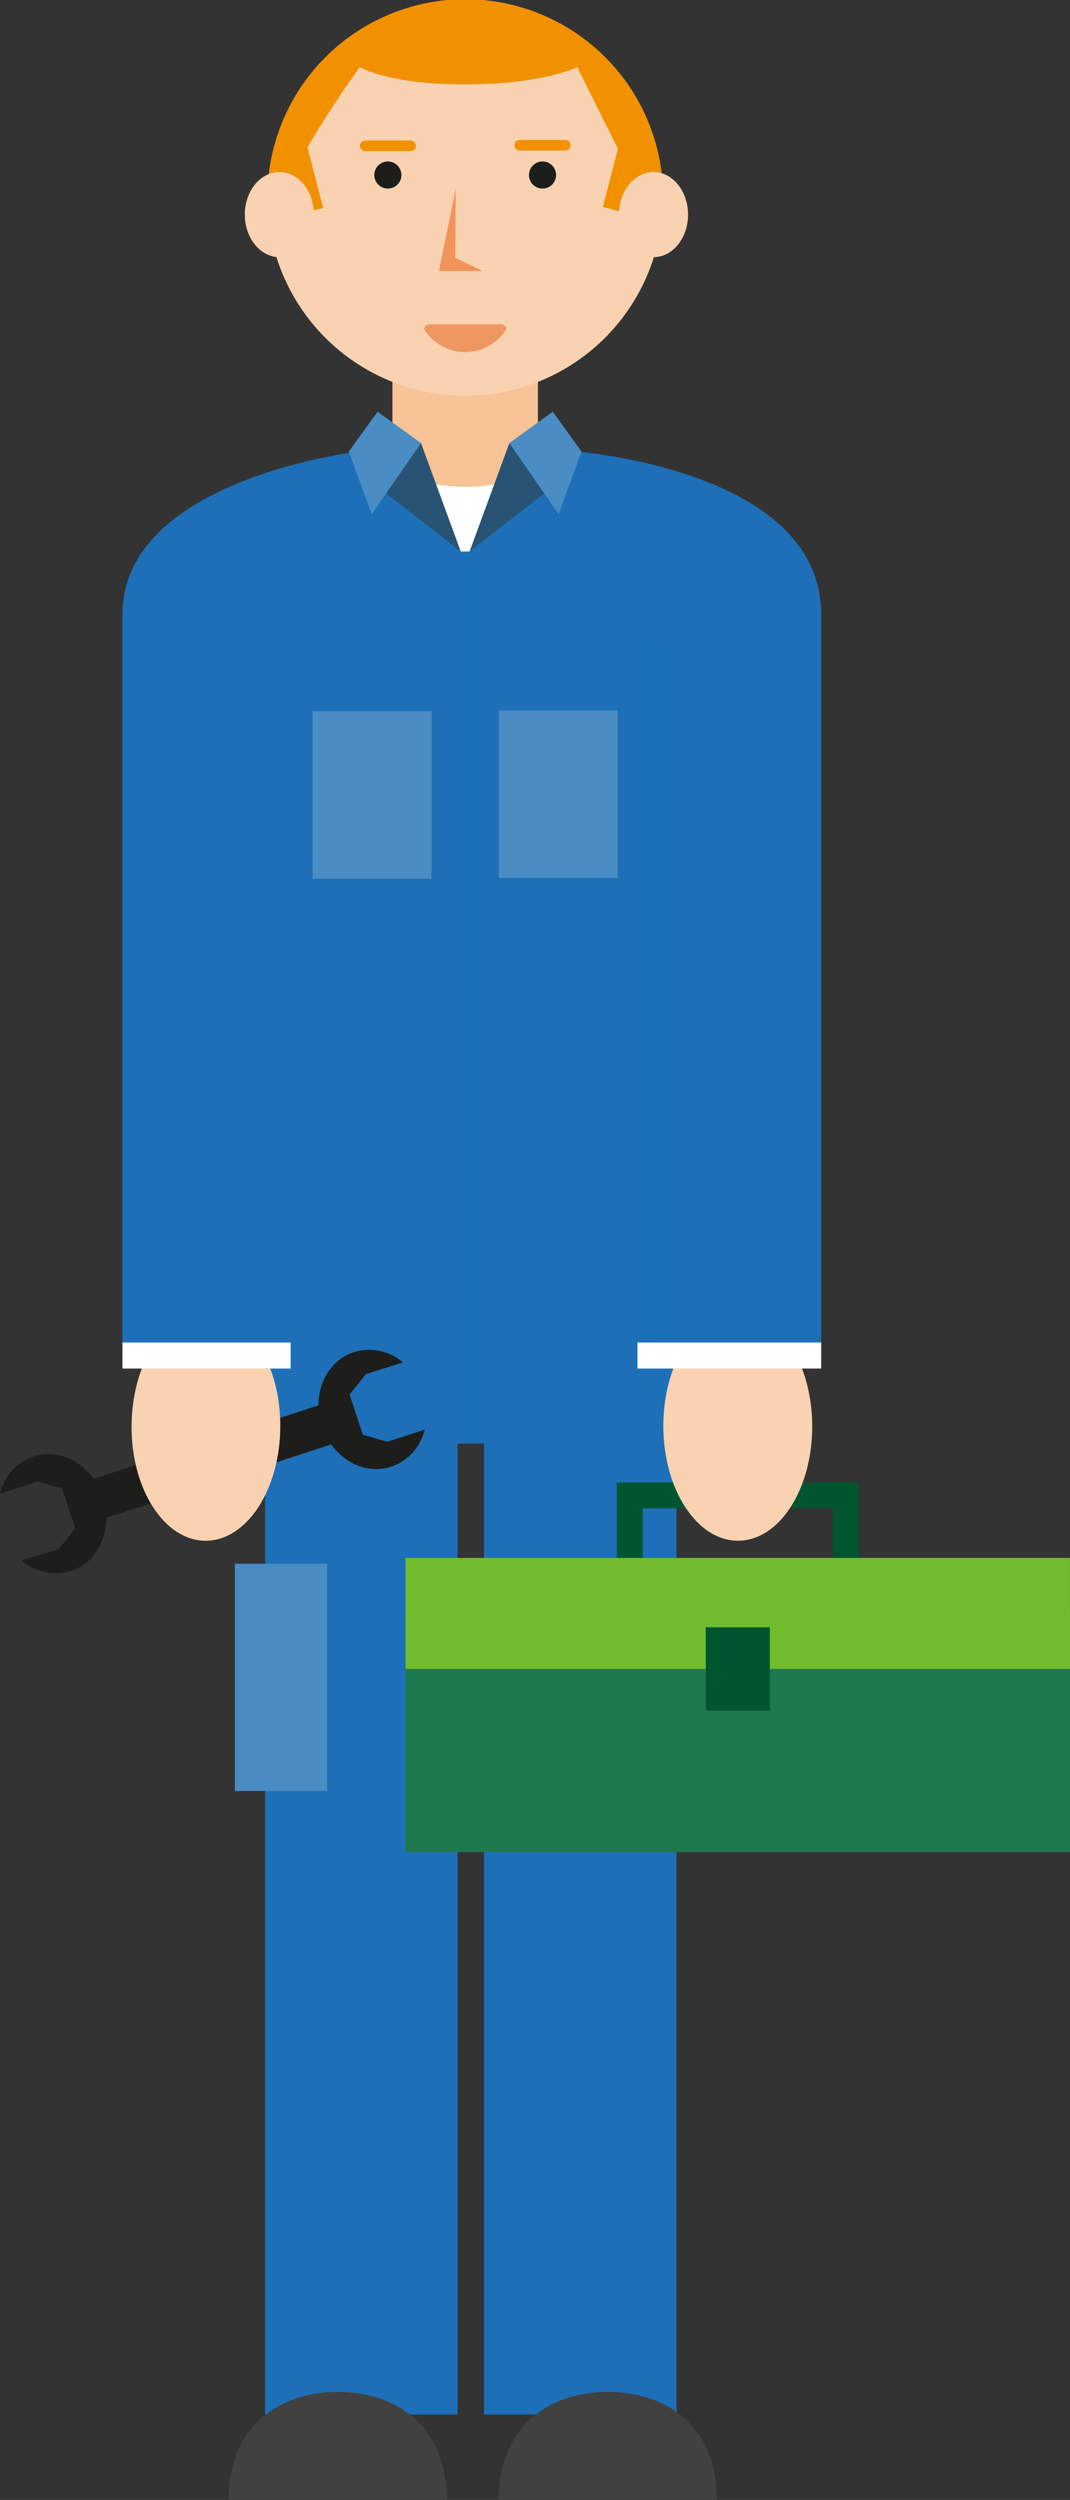 <svg xmlns="http://www.w3.org/2000/svg" viewBox="0 0 276.53 646.08"><rect x="0" y="0" width="276.53" height="646.08" fill="#333333" stroke="none"/><defs><style>.cls-1{isolation:isolate;}.cls-2{fill:#fff;}.cls-13,.cls-3{fill:#1d70b7;}.cls-4{fill:#4a8dc5;}.cls-5{fill:#414141;}.cls-6{fill:#f7c397;}.cls-7{fill:#f9d2b1;}.cls-8{fill:#1e784d;}.cls-9{fill:#70bc2d;}.cls-10{fill:#005531;}.cls-11{fill:#1d1d1b;}.cls-12,.cls-13{opacity:0.5;mix-blend-mode:multiply;}.cls-14{fill:#f29100;}.cls-15{fill:#ef9760;}.cls-16{fill:#f2935b;}.cls-17{fill:#295375;}</style></defs><title>s15_werk</title><g class="cls-1"><g id="Ebene_2" data-name="Ebene 2"><g id="Layer_1" data-name="Layer 1"><line class="cls-2" x1="146.05" y1="116.69" x2="120.22" y2="228.81"/><rect class="cls-3" x="125.08" y="316.7" width="49.75" height="307.31"/><rect class="cls-4" x="158.42" y="404.12" width="23.84" height="58.73"/><rect class="cls-3" x="68.51" y="316.7" width="49.75" height="307.31"/><rect class="cls-3" x="68.51" y="316.7" width="102.91" height="56.36"/><path class="cls-5" d="M59.11,646.08c0-18.72,12.63-27.92,28.2-27.92s28.2,9.21,28.2,27.92Z"/><path class="cls-5" d="M128.89,646.08c0-18.72,12.63-27.92,28.2-27.92s28.2,9.21,28.2,27.92Z"/><rect class="cls-6" x="101.42" y="94.15" width="37.6" height="41.39"/><ellipse class="cls-7" cx="120.22" cy="51.14" rx="51.12" ry="51.14"/><path class="cls-2" d="M146.05,116.44c0,10.95-11.56,30.57-25.83,30.57s-25.84-19.62-25.84-30.57c0,0,8.19,9.36,25.84,9.36S146.05,116.44,146.05,116.44Z"/><rect class="cls-8" x="104.81" y="416.97" width="171.71" height="61.68"/><rect class="cls-9" x="104.81" y="402.62" width="171.71" height="28.7"/><rect class="cls-10" x="182.39" y="420.55" width="16.56" height="21.53"/><path class="cls-11" d="M27.47,392.29l58.11-19c3.64,5.09,9.77,7.62,15.48,5.77a13.42,13.42,0,0,0,8.71-9.58l-9.7,3.12-6.29-1.81-3.42-10.39,4.21-5.29,9.58-3a13.42,13.42,0,0,0-12.67-2.68c-5.71,1.85-9.2,7.49-9.17,13.75l-58.11,19c-3.64-5.09-9.78-7.62-15.49-5.78A13.43,13.43,0,0,0,0,386l9.7-3.13L16,384.65,19.42,395l-4.21,5.28-9.58,3A13.43,13.43,0,0,0,18.29,406C24,404.19,27.49,398.55,27.47,392.29Z"/><polygon class="cls-10" points="221.92 402.62 215.23 402.62 215.23 389.81 166.11 389.81 166.11 402.62 159.42 402.62 159.42 383.12 221.92 383.12 221.92 402.62"/><path class="cls-7" d="M171.43,368.64c.05,16.35,8.71,29.57,19.33,29.54s19.2-13.31,19.15-29.66S201.2,338.94,190.57,339,171.38,352.3,171.43,368.64Z"/><path class="cls-7" d="M72.44,368.64c-.05,16.35-8.71,29.57-19.33,29.54S33.9,384.87,34,368.52,42.67,338.94,53.3,339,72.49,352.3,72.44,368.64Z"/><path class="cls-3" d="M146.26,116.44c0,4.16-24.91,26.1-24.91,26.1l-2.28,0s-24.91-22.4-24.91-26.07c0,0-62.52,6.81-62.52,42.37V347H212.22V158.81C212.22,120.39,146.26,116.44,146.26,116.44Z"/><g class="cls-12"><path class="cls-3" d="M68.39,353.68V168.39a3.36,3.36,0,1,1,6.73,0V353.68Z"/></g><path class="cls-13" d="M171.48,353.68V168.39a3.36,3.36,0,1,0-6.73,0V353.68Z"/><rect class="cls-2" x="164.75" y="346.95" width="47.47" height="6.73"/><rect class="cls-2" x="31.65" y="346.95" width="43.47" height="6.73"/><path class="cls-14" d="M93,17.35S72.74,44.74,70,60.26a51.12,51.12,0,1,1,100.52,0l-21.32-42.9s-9,4.46-28.94,4.46S93,17.35,93,17.35Z"/><rect class="cls-14" x="74.46" y="35.83" width="6.71" height="18.81" transform="matrix(0.97, -0.25, 0.25, 0.97, -8.88, 21.05)"/><rect class="cls-14" x="151.99" y="41.88" width="18.81" height="6.71" transform="translate(76.97 190.03) rotate(-75.41)"/><path class="cls-7" d="M177.82,55.46c0,6.08-4,11-8.93,11s-8.93-4.93-8.93-11,4-11,8.93-11S177.82,49.39,177.82,55.46Z"/><path class="cls-7" d="M81.13,55.46c0,6.08-4,11-8.93,11s-8.93-4.93-8.93-11,4-11,8.93-11S81.13,49.39,81.13,55.46Z"/><rect class="cls-13" x="119.07" y="142.53" width="2.28" height="230.52"/><path class="cls-15" d="M120.22,91a12.54,12.54,0,0,1-10.62-5.95,1.33,1.33,0,0,1,1.4-1.24h18.44a1.33,1.33,0,0,1,1.4,1.24A12.54,12.54,0,0,1,120.22,91Z"/><polygon class="cls-16" points="117.78 48.73 113.42 70.04 124.69 70.04 117.67 66.63 117.78 48.73"/><path class="cls-11" d="M103.67,44.55a3.5,3.5,0,1,1-2.75-2.75A3.51,3.51,0,0,1,103.67,44.55Z"/><rect class="cls-14" x="93" y="36.3" width="14.5" height="2.75" rx="1.37" ry="1.37"/><rect class="cls-14" x="132.95" y="36.16" width="14.5" height="2.75" rx="1.37" ry="1.37"/><path class="cls-11" d="M143.64,44.55a3.5,3.5,0,1,1-2.75-2.75A3.51,3.51,0,0,1,143.64,44.55Z"/><rect class="cls-4" x="60.7" y="404.12" width="23.84" height="58.73"/><rect class="cls-4" x="128.95" y="183.61" width="30.69" height="43.27"/><rect class="cls-4" x="80.8" y="183.82" width="30.69" height="43.27"/><polyline class="cls-17" points="131.64 114.5 121.36 142.53 141.63 126.77 131.64 114.5"/><polygon class="cls-4" points="131.64 114.5 144.37 132.88 150.28 116.69 142.86 106.4 131.64 114.5"/><polyline class="cls-17" points="108.8 114.5 119.08 142.53 98.81 126.77 108.8 114.5"/><polygon class="cls-4" points="108.8 114.5 96.07 132.88 90.15 116.69 97.58 106.4 108.8 114.5"/></g></g></g></svg>
